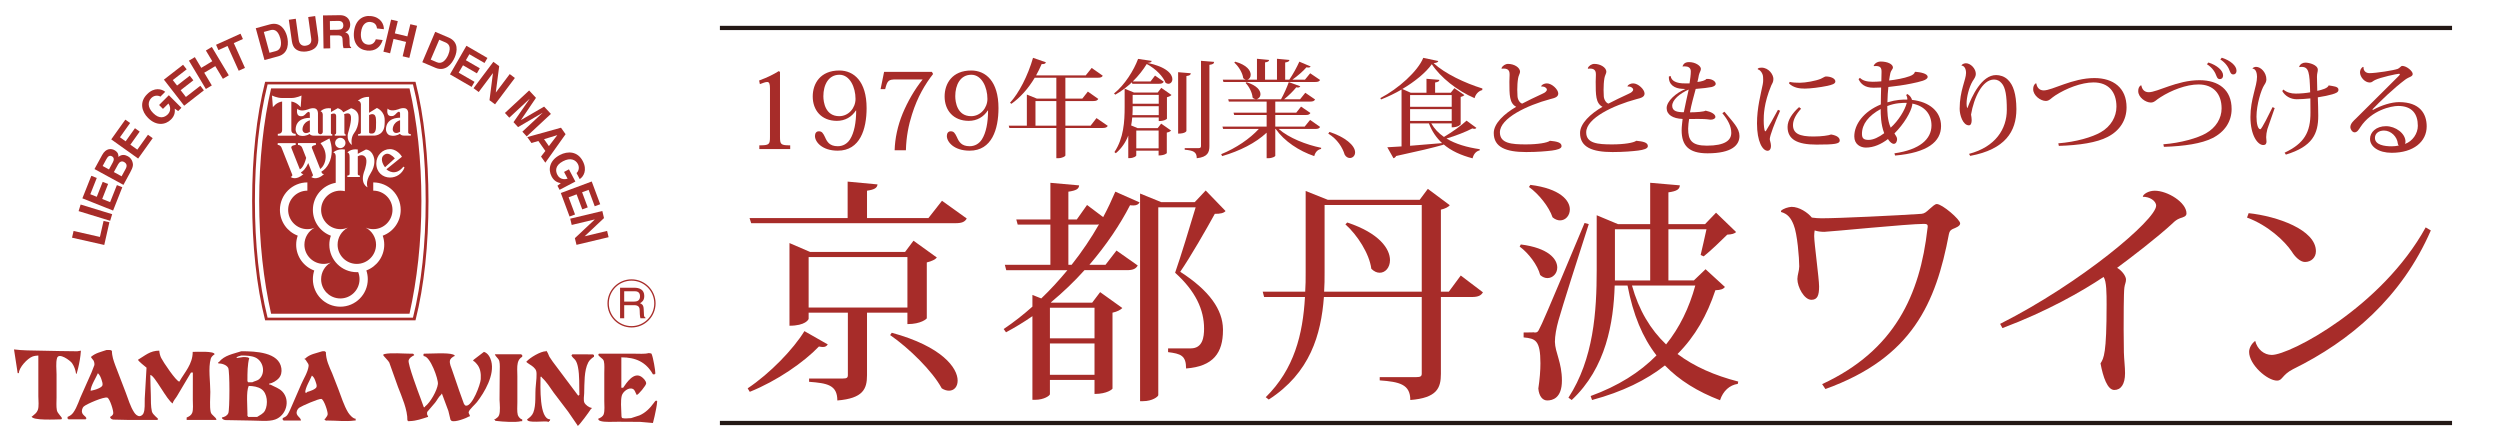 <?xml version="1.0" encoding="utf-8"?>
<!-- Generator: Adobe Illustrator 15.0.0, SVG Export Plug-In . SVG Version: 6.00 Build 0)  -->
<!DOCTYPE svg PUBLIC "-//W3C//DTD SVG 1.1//EN" "http://www.w3.org/Graphics/SVG/1.1/DTD/svg11.dtd">
<svg version="1.1" id="レイヤー_1" xmlns="http://www.w3.org/2000/svg" xmlns:xlink="http://www.w3.org/1999/xlink" x="0px"
	 y="0px" width="323.5px" height="57.297px" viewBox="0 0 323.5 57.297" enable-background="new 0 0 323.5 57.297"
	 xml:space="preserve">
<g>
	<g>
		<g>
			<g>
				<path fill="#A72C29" d="M12.93,30.66l0.471-2.074l0.756,0.172l-0.666,2.939L9.32,30.756l0.201-0.87L12.93,30.66z"/>
				<path fill="#A72C29" d="M14.516,27.717l-0.262,0.854l-4.084-1.253l0.264-0.852L14.516,27.717z"/>
				<path fill="#A72C29" d="M12.522,23.028l-0.836,2.106l0.836,0.333l0.768-1.937l0.698,0.276l-0.762,1.939l1.025,0.41l0.876-2.205
					l0.7,0.278l-1.193,3.018l-3.974-1.582l1.158-2.916L12.522,23.028z"/>
				<path fill="#A72C29" d="M12.225,21.876l0.994-1.818c0.5-0.921,1.2-0.843,1.587-0.633c0.54,0.296,0.525,0.682,0.517,0.879
					c0.425-0.364,0.857-0.284,1.226-0.083c0.297,0.159,0.511,0.439,0.597,0.742c0.095,0.33,0.115,0.601-0.311,1.372l-0.863,1.586
					L12.225,21.876z M15.736,22.814l0.522-0.957c0.21-0.382,0.165-0.693-0.218-0.901c-0.332-0.182-0.606,0.036-0.759,0.314
					l-0.546,0.996L15.736,22.814z M14.102,21.926l0.498-0.919c0.17-0.305,0.185-0.617-0.113-0.78c-0.309-0.166-0.525,0-0.717,0.358
					l-0.487,0.894L14.102,21.926z"/>
				<path fill="#A72C29" d="M16.837,15.916l-1.313,1.847l0.734,0.523l1.206-1.697l0.612,0.441l-1.206,1.694l0.899,0.64l1.377-1.926
					l0.614,0.44l-1.885,2.639l-3.48-2.48l1.823-2.556L16.837,15.916z"/>
				<path fill="#A72C29" d="M20.587,13.587l1.261-1.265l1.627,1.627l-0.419,0.423l-0.444-0.315c0.026,0.343,0.064,0.852-0.482,1.401
					c-0.728,0.729-1.911,0.865-2.972-0.197c-0.828-0.826-1.147-2.063-0.119-3.074c0.917-0.928,1.892-0.688,2.338-0.307L20.75,12.51
					c-0.118-0.116-0.713-0.282-1.159,0.163c-0.445,0.45-0.552,1.178,0.22,1.952c0.819,0.827,1.485,0.591,1.914,0.161
					c0.138-0.143,0.546-0.66,0.072-1.396l-0.71,0.7L20.587,13.587z"/>
				<path fill="#A72C29" d="M24.156,8.971l-1.798,1.391l0.555,0.707l1.641-1.272l0.465,0.595l-1.644,1.279l0.679,0.876l1.869-1.449
					l0.459,0.592L23.83,13.68l-2.62-3.375l2.478-1.924L24.156,8.971z"/>
				<path fill="#A72C29" d="M26.428,9.41l0.981,1.646l-0.77,0.459l-2.194-3.667l0.768-0.455l0.831,1.388l1.426-0.859L26.64,6.536
					l0.77-0.46l2.195,3.668l-0.764,0.455l-0.982-1.642L26.428,9.41z"/>
				<path fill="#A72C29" d="M31.698,8.786l-0.81,0.369l-1.447-3.208l-1.177,0.535l-0.308-0.688l3.167-1.432l0.311,0.687l-1.18,0.528
					L31.698,8.786z"/>
				<path fill="#A72C29" d="M33.097,3.652l1.822-0.497c1.384-0.375,1.995,0.725,2.213,1.508c0.242,0.883,0.233,2.253-1.127,2.623
					l-1.782,0.483L33.097,3.652z M34.873,6.83l0.839-0.223c0.699-0.19,0.74-0.963,0.562-1.642c-0.336-1.213-0.945-1.157-1.31-1.055
					l-0.825,0.224L34.873,6.83z"/>
				<path fill="#A72C29" d="M41.173,4.824c0.157,1.111-0.447,1.684-1.515,1.835c-0.385,0.052-0.978,0.042-1.413-0.322
					c-0.273-0.225-0.401-0.554-0.474-0.978l-0.399-2.801l0.901-0.131l0.383,2.746c0.083,0.587,0.465,0.8,0.874,0.744
					c0.607-0.083,0.812-0.414,0.739-0.927l-0.387-2.785l0.903-0.128L41.173,4.824z"/>
				<path fill="#A72C29" d="M41.795,1.997l2.158-0.032c1.142-0.015,1.36,0.818,1.364,1.189c0.007,0.466-0.222,0.876-0.645,1.025
					c0.355,0.148,0.55,0.276,0.56,1.073c0.009,0.625,0.009,0.778,0.201,0.85v0.115l-0.986,0.014c-0.064-0.201-0.1-0.425-0.107-0.861
					c-0.007-0.581-0.051-0.808-0.704-0.794l-0.925,0.009l0.023,1.669l-0.869,0.017L41.795,1.997z M43.745,3.85
					c0.467-0.012,0.69-0.171,0.683-0.592c-0.004-0.227-0.106-0.56-0.634-0.552l-1.107,0.02L42.7,3.866L43.745,3.85z"/>
				<path fill="#A72C29" d="M48.786,3.679C48.74,3.417,48.66,2.92,47.924,2.841c-0.425-0.046-1.081,0.17-1.213,1.373
					c-0.08,0.764,0.142,1.483,0.895,1.563c0.489,0.051,0.863-0.186,1.024-0.696l0.89,0.099c-0.279,0.901-0.946,1.478-2.018,1.363
					c-1.129-0.121-1.854-0.971-1.696-2.437c0.165-1.485,1.099-2.146,2.192-2.027c1.274,0.137,1.695,1.071,1.673,1.699L48.786,3.679z
					"/>
				<path fill="#A72C29" d="M50.924,5.037l-0.446,1.858L49.614,6.69l0.992-4.152l0.869,0.202l-0.383,1.579l1.624,0.388l0.382-1.575
					l0.871,0.205l-1,4.153l-0.865-0.205l0.44-1.863L50.924,5.037z"/>
				<path fill="#A72C29" d="M56.317,4.119l1.733,0.737c1.327,0.563,1.119,1.808,0.797,2.555c-0.354,0.846-1.206,1.915-2.503,1.361
					l-1.7-0.724L56.317,4.119z M55.735,7.714l0.8,0.343c0.667,0.283,1.178-0.296,1.458-0.941c0.491-1.158-0.022-1.486-0.376-1.639
					l-0.781-0.334L55.735,7.714z"/>
				<path fill="#A72C29" d="M62.696,8.15l-1.96-1.132l-0.452,0.776l1.802,1.042L61.71,9.489l-1.798-1.042l-0.557,0.956l2.048,1.187
					l-0.375,0.654L58.225,9.62l2.131-3.695l2.72,1.575L62.696,8.15z"/>
				<path fill="#A72C29" d="M65.96,9.586l0.666,0.502L64.058,13.5l-0.719-0.533l0.446-3.485l-0.016-0.004l-1.827,2.432l-0.664-0.499
					l2.563-3.415l0.754,0.564l-0.438,3.397l0.01,0.007L65.96,9.586z"/>
				<path fill="#A72C29" d="M68.157,17.651l-0.564-0.612l2.612-2.432l-0.007-0.009l-3.159,1.851l-0.591-0.641l2.08-3.003
					l-0.007-0.008l-2.619,2.432l-0.565-0.611l3.133-2.911l0.885,0.954l-1.936,2.861l0.008,0.007l2.983-1.734l0.878,0.944
					L68.157,17.651z"/>
				<path fill="#A72C29" d="M68.772,18.508l-0.542-0.77l4.363-1.213l0.593,0.841l-2.621,3.685l-0.558-0.792l0.562-0.727l-0.908-1.29
					L68.772,18.508z M70.399,18.011l0.627,0.893l1.077-1.405l-0.007-0.011L70.399,18.011z"/>
				<path fill="#A72C29" d="M73.623,21.913l0.829,1.58l-2.041,1.069l-0.279-0.528l0.436-0.33c-0.337-0.076-0.83-0.188-1.194-0.875
					c-0.478-0.911-0.26-2.08,1.069-2.773c1.034-0.547,2.309-0.482,2.969,0.793c0.608,1.161,0.099,2.012-0.399,2.325l-0.416-0.79
					c0.148-0.071,0.478-0.595,0.186-1.151c-0.295-0.56-0.959-0.876-1.93-0.369c-1.031,0.543-1.003,1.245-0.717,1.781
					c0.091,0.176,0.463,0.718,1.31,0.48l-0.46-0.878L73.623,21.913z"/>
				<path fill="#A72C29" d="M76.958,26.692l-0.791-2.125l-0.842,0.312l0.728,1.955l-0.709,0.263l-0.731-1.95l-1.032,0.382
					l0.831,2.226l-0.709,0.262l-1.132-3.041l4-1.492l1.098,2.944L76.958,26.692z"/>
				<path fill="#A72C29" d="M78.56,29.881l0.193,0.812l-4.155,0.99l-0.21-0.864l2.558-2.402v-0.02l-2.968,0.712l-0.191-0.812
					l4.154-0.994l0.216,0.916l-2.494,2.345v0.008L78.56,29.881z"/>
				<path fill="#A72C29" d="M80.771,41.185h-0.535v-3.955h1.832c0.648,0,1.301,0.227,1.301,1.065c0,0.584-0.296,0.796-0.55,0.943
					c0.224,0.094,0.45,0.194,0.474,0.747l0.036,0.718c0.003,0.216,0.033,0.3,0.191,0.395v0.087h-0.648
					c-0.083-0.24-0.095-0.842-0.095-0.99c0-0.326-0.064-0.706-0.708-0.706h-1.297V41.185z M80.771,39.029h1.24
					c0.392,0,0.808-0.099,0.808-0.683c0-0.61-0.447-0.66-0.715-0.66h-1.333V39.029L80.771,39.029z"/>
				<path fill="#A72C29" d="M81.72,42.375c-1.716,0-3.114-1.399-3.114-3.117c0-1.715,1.397-3.114,3.114-3.114
					c1.718,0,3.114,1.396,3.114,3.114C84.833,40.98,83.438,42.375,81.72,42.375z M81.72,36.318c-1.62,0-2.939,1.316-2.939,2.939
					c0,1.62,1.319,2.942,2.939,2.942s2.939-1.322,2.939-2.942C84.659,37.635,83.339,36.318,81.72,36.318z"/>
				<path fill="#A72C29" d="M53.765,10.583l-9.725-0.002l-9.732,0.002c-1.132,4.449-1.68,9.749-1.68,15.432
					c0,5.676,0.552,10.968,1.68,15.435h9.732h9.725c1.126-4.467,1.68-9.759,1.68-15.435C55.445,20.332,54.891,15.032,53.765,10.583z
					 M53.438,41.102h-9.402h-9.411c-1.106-4.434-1.641-9.577-1.641-15.088c0-5.516,0.535-10.655,1.641-15.089h9.411h9.402
					c1.115,4.434,1.645,9.577,1.645,15.089C55.083,31.524,54.55,36.668,53.438,41.102z"/>
				<g>
					<path fill="#A72C29" d="M48.019,17.282h0.116c0.138,0,0.468-0.056,0.514-0.707c0.03-0.541,0.007-1.047,0.007-1.047
						c0-1.018-0.675-0.756-0.895-0.646v2.268C47.792,17.212,47.859,17.282,48.019,17.282z"/>
					<path fill="#A72C29" d="M50.829,20.232c-0.444-0.359-0.785-0.473-1.179-0.147c-0.417,0.35-0.222,1.06,0.174,1.558l1.271-1.148
						L50.829,20.232z"/>
					<path fill="#A72C29" d="M39.143,16.818c0,0,0.112,0.721,0.954,0.247v-1.5C39.046,15.904,39.143,16.818,39.143,16.818z"/>
					<path fill="#A72C29" d="M52.991,11.438h-8.951h-8.961c-0.979,4.251-1.54,9.237-1.54,14.576c0,5.348,0.569,10.235,1.54,14.581
						h8.961h8.951c0.969-4.342,1.538-9.233,1.538-14.581C54.527,20.678,53.968,15.692,52.991,11.438z M47.757,12.535v2.063
						l1.013-0.627c0,0,1.007,0.394,1.007,1.551c0,0,0.021,0.419-0.04,0.873c-0.229,1.246-1.426,1.155-1.426,1.155h-1.983v-0.176
						c0,0,0.318,0,0.372-0.184v-3.7c-0.049-0.474-0.395-0.442-0.395-0.442S46.821,12.508,47.757,12.535z M47.566,24.245
						c0,0-1.087-0.446-0.37-2.249c0,0,0.424-1.222,0.094-1.632c0,0-0.284-0.525-0.993-0.14v2.316c0.038,0.191,0.27,0.172,0.27,0.172
						V22.9h-1.624v-0.186c0,0,0.281,0.013,0.297-0.201v-2.167h-0.003c0.021-0.639-0.294-0.599-0.294-0.599s0.414-0.538,1.354-0.402
						v0.558l1.05-0.558c0,0,0.823,0,1.069,1.165c0,0,0.214,0.884-0.459,1.919C47.223,23.557,47.566,24.245,47.566,24.245z
						 M39.861,14.15c0,0,1.21-0.55,1.278,0.44h0.007v2.524h0.004c-0.012,0.098,0.128,0.258,0.278,0.258c0,0,0.258,0.036,0.332-0.25
						h0.007v-2.285c-0.042-0.442-0.295-0.41-0.295-0.41s0.41-0.537,1.354-0.405v0.478l0.875-0.497c0,0,0.483,0.103,0.722,0.527
						l1.005-0.523c0,0,0.895,0.201,0.959,1.005c0,0,0.17,1.23-0.539,2.169c-0.552,0.729-0.305,1.576-0.305,1.576
						s-0.804-0.491-0.483-1.615c0,0,0.545-1.694,0.302-2.231c0,0-0.106-0.437-0.831-0.135c0.012,0.066,0.019,0.135,0.03,0.203h0.003
						v2.203c0.018,0.258,0.165,0.194,0.165,0.194v0.179h-1.409v-0.179c0,0,0.16,0.062,0.179-0.175v-2.215
						c-0.011-0.167-0.12-0.447-0.679-0.199v0.003v2.427c0.007,0.07,0.047,0.158,0.182,0.158v0.179h-2.447
						c-0.26-0.002-0.417-0.127-0.5-0.218c-0.4,0.262-0.873,0.286-1.084,0.239c-0.66-0.023-0.715-0.774-0.715-0.774
						c0-1.527,1.542-1.559,1.837-1.543v-0.562c-0.043-0.451-0.417-0.07-0.417-0.07c-0.327,0.365-0.502,0.394-0.502,0.394
						c-1.014,0.188-0.696-0.961-0.696-0.961S38.776,14.531,39.861,14.15z M44.704,18.5c0,0.364-0.299,0.668-0.667,0.668
						c-0.371,0-0.673-0.304-0.673-0.668c0-0.372,0.302-0.671,0.673-0.671C44.405,17.829,44.704,18.128,44.704,18.5z M35.31,13.875
						l-0.114-1.517c0,0,0.647,0.328,1.311,0.324H37.7c0.671,0.002,1.315-0.324,1.315-0.324l-0.108,1.517
						c0,0-0.463-0.641-1.208-0.738v3.702c0,0.536,0.563,0.476,0.563,0.476v0.243H37.7h-1.193h-0.559v-0.243
						c0,0,0.559,0.061,0.559-0.476v-3.702C35.756,13.234,35.31,13.875,35.31,13.875z M35.936,18.764v-0.246h2.323v0.246h-0.07
						c0,0-0.586,0.061-0.489,0.379l1.1,2.771c0.189-0.09,0.539-0.404,0.819-1.48l-0.525-1.335l-0.007-0.003
						c-0.135-0.314-0.441-0.334-0.441-0.334H38.56v-0.246h2.315v0.246h-0.022c0,0-0.59,0.061-0.496,0.379l1.083,2.724
						c0.446-0.338,0.73-0.981,0.702-1.719c-0.029-0.629-0.29-1.18-0.669-1.617l1.156-0.617c0.19,0.546,0.3,1.05,0.3,1.593
						c0,1.223-0.561,2.272-1.349,2.71l0.071,0.168c0.053,0.133,0.276,0.147,0.276,0.147c-0.997,0.921-1.653,0.373-1.653,0.373
						s0.239-0.071,0.219-0.269l-0.607-1.536c-0.349,0.792-0.71,1.084-0.937,1.195l0.038,0.087c0.05,0.136,0.277,0.144,0.277,0.144
						c-1,0.925-1.654,0.375-1.654,0.375s0.237-0.075,0.217-0.27l-1.405-3.542c-0.127-0.307-0.435-0.333-0.435-0.333L35.936,18.764
						L35.936,18.764z M49.525,30.498c0.128,0.366,0.197,0.758,0.197,1.166c0,1.521-0.968,2.825-2.316,3.331
						c0.12,0.356,0.186,0.743,0.186,1.138c0,1.961-1.595,3.553-3.552,3.553c-1.969,0-3.554-1.592-3.554-3.553
						c0-0.395,0.059-0.774,0.179-1.127c-1.362-0.498-2.34-1.805-2.34-3.342c0-0.41,0.072-0.806,0.201-1.172
						c-1.346-0.504-2.305-1.808-2.305-3.334c0-1.964,1.592-3.554,3.553-3.554v1.068c-1.373,0-2.488,1.111-2.488,2.486
						c0,1.376,1.115,2.496,2.488,2.496c0.322,0,0.626-0.063,0.91-0.176h0.006c-0.772,0.426-1.299,1.245-1.299,2.186
						c0,1.369,1.114,2.485,2.488,2.485c0.318,0,0.622-0.062,0.895-0.172v0.013c-0.732,0.425-1.221,1.229-1.221,2.143
						c0,1.377,1.111,2.487,2.488,2.487c1.367,0,2.484-1.11,2.484-2.487c0-0.327-0.061-0.634-0.174-0.918
						c-0.061,0.004-0.122,0.004-0.186,0.004c-1.96,0-3.55-1.59-3.55-3.555c0-0.408,0.072-0.799,0.199-1.163
						c-1.356-0.496-2.327-1.805-2.327-3.342c0-1.76,1.282-3.219,2.955-3.504v-3.426c-0.019-0.517-0.328-0.481-0.328-0.481
						s0.461-0.538,1.511-0.402v5.39c-0.191-0.042-0.383-0.063-0.584-0.063c-1.376,0-2.488,1.111-2.488,2.486
						c0,1.376,1.115,2.494,2.488,2.494c0.33,0,0.645-0.064,0.931-0.185l-0.003,0.019c-0.769,0.425-1.284,1.239-1.284,2.174
						c0,1.373,1.107,2.489,2.48,2.489c1.376,0,2.496-1.116,2.496-2.489c0-0.944-0.537-1.774-1.32-2.192l0.003-0.004
						c0.292,0.117,0.614,0.188,0.954,0.188c1.378,0,2.49-1.118,2.49-2.496c0-1.374-1.113-2.487-2.49-2.487v-1.065
						c1.966,0,3.553,1.586,3.553,3.553C51.851,28.695,50.882,30.004,49.525,30.498z M50.467,22.974
						c-0.912,0-1.774-0.653-1.774-1.829c0-1.013,0.787-1.853,1.774-1.853c0.609,0,1.219,0.438,1.546,0.991l-2.011,1.62
						c0.19,0.183,1.184,0.936,2.202-0.344l0.142,0.116C52.02,22.513,51.262,22.974,50.467,22.974z M52.232,17.542
						c-0.277,0-0.414-0.131-0.481-0.233c-0.406,0.27-0.888,0.297-1.098,0.244c-0.656-0.021-0.711-0.771-0.711-0.771
						c0-1.515,1.521-1.555,1.828-1.543v-0.585c-0.057-0.409-0.417-0.044-0.417-0.044c-0.323,0.367-0.497,0.393-0.497,0.393
						c-1.015,0.194-0.696-0.96-0.696-0.96s0.302,0.472,1.382,0.098c0,0,1.204-0.552,1.28,0.438v2.575
						c0.013,0.144,0.174,0.205,0.339,0.205v0.184H52.232z"/>
					<path fill="#A72C29" d="M50.822,16.807c0,0,0.11,0.714,0.948,0.247v-1.5C50.727,15.891,50.822,16.807,50.822,16.807z"/>
				</g>
			</g>
		</g>
	</g>
	<g>
		<path fill="#A72C29" d="M1.813,45.215c1.073,0.141,2.298,0.141,3.461,0.16c1.522,0.021,3.128,0.08,4.721,0.08
			c0.16-0.031,0.315-0.054,0.474-0.08c-0.051,0.796-0.188,1.536-0.36,2.269c-0.065,0.238-0.129,0.48-0.193,0.721
			c-0.027,0-0.049,0-0.076,0c-0.064-0.505-0.254-0.994-0.523-1.381c-0.224-0.323-1.705-1.419-1.936-0.649
			c-0.179,0.592-0.063,1.441-0.063,2.109c0,0.994,0,1.99,0,2.988c0,0.546-0.053,1.145,0.038,1.642
			c0.081,0.455,0.673,0.862,0.673,1.111c-0.027,0-0.051,0-0.08,0c0,0.026,0,0.054,0,0.077c-0.604,0-3.854,0.2-3.854-0.391
			c0.027,0,0.055,0,0.078,0c0.294-0.255,0.558-0.417,0.709-0.789c0.186-0.464,0.079-1.252,0.079-1.81c0-1.756,0-3.512,0-5.269
			c-0.26,0.016-0.539,0.05-0.762,0.137c-0.643,0.239-1.756,1.422-1.756,2.144c-0.051,0-0.102,0-0.157,0
			C2.127,47.263,1.971,46.24,1.813,45.215z"/>
		<path fill="#A72C29" d="M24.152,54.025c0,0.106,0,0.209,0,0.315c1.286,0,2.567,0,3.854,0c0-0.365-0.657-0.591-0.744-1.032
			c-0.153-0.747-0.046-1.771-0.046-2.587c0-1.288-0.288-3.124,0.058-4.312c0.066-0.235,0.299-0.437,0.495-0.564
			c0-0.449-2.342-0.311-2.832-0.311c0,1.584-1.036,2.624-1.729,3.848c-0.395,0-2.14-2.616-2.355-3.071
			c-0.129-0.266-0.219-0.596-0.241-0.937c-1.205,0-1.849,0.648-2.755,1.179c0,0.148,0.937,0.892,1.104,1.025
			c-0.076,1.335-0.155,2.673-0.231,4.008c-0.028,0.606,0.064,1.411-0.175,1.919c-0.076,0.16-0.274,0.325-0.467,0.346
			c-0.307,0.022-0.576-0.25-0.727-0.485c-0.498-0.759-0.761-1.703-1.089-2.561c-0.451-1.176-0.904-2.355-1.357-3.532
			c-0.212-0.591-0.434-1.171-0.434-1.898c-0.024,0-0.051,0-0.08,0c0-0.122-0.487-0.08-0.627-0.08
			c-0.683,0.236-1.409,0.38-1.966,0.864c-0.154,0,0.243,0.402,0.29,0.486c0.087,0.159,0.144,0.405,0.114,0.599
			c-0.125,0.327-0.25,0.648-0.377,0.971c-0.381,0.861-0.764,1.718-1.145,2.576c-0.423,0.846-0.669,1.869-1.231,2.631
			c-0.189,0.259-0.436,0.406-0.719,0.528c0,0.075,0,0.154,0,0.234c0.029,0,0.051,0,0.08,0c0,0.118,0.066,0.077,0.16,0.077
			c0.707,0,1.417,0,2.124,0c0-0.023,0-0.051,0-0.077c0.024,0,0.051,0,0.078,0c0-0.375-0.726-0.447-0.567-1.168
			c0.029-0.14,0.123-0.329,0.232-0.422c0.347-0.307,2.623-1.3,3.047-1.136c0.308,0.117,0.834,1.744,0.754,2.073
			c-0.049,0.205-0.23,0.321-0.396,0.414c0,0.224,0.216,0.322,0.398,0.353c0.63,0.015,1.257,0.029,1.883,0.042
			c1.286,0,2.57,0,3.856,0c0-0.027,0-0.054,0-0.079c0.028,0,0.051,0,0.08,0c0-0.161-0.711-0.559-0.819-1.032
			c-0.144-0.63-0.124-1.431-0.133-2.113c-0.015-0.826-0.07-1.706-0.07-2.593c0.546,0,2.16,3.303,2.909,3.693
			c0-0.288,0.406-0.702,0.54-0.948c0.608-1.021,1.212-2.044,1.818-3.062c0.08,0,0.16,0,0.239,0c0,1.176-0.004,2.36-0.004,3.54
			c0,0.519,0.083,1.259-0.084,1.693C24.732,53.75,24.452,53.908,24.152,54.025z M13.252,49.88c-0.142,0.354-1.152,0.627-1.526,0.688
			c0-0.635,0.708-1.707,0.943-2.28c0.25,0.251,0.371,0.532,0.477,0.861C13.204,49.331,13.329,49.679,13.252,49.88z"/>
		<path fill="#A72C29" d="M70.644,45.371c0.252,0.179,0.318,0.554,0.453,0.796c0.137,0.205,0.277,0.413,0.416,0.618
			c1.102,1.469,2.203,2.94,3.301,4.407c0.026,0,0.057,0,0.08,0c0-0.105-0.027-0.076,0.08-0.076c-0.042-1.19,0.04-2.504-0.186-3.614
			c-0.064-0.321-0.159-0.648-0.343-0.913c-0.126-0.182-0.495-0.407-0.495-0.664c0.03,0,0.053,0,0.08,0c0-0.031,0-0.054,0-0.079
			c0.891,0.004,1.782,0.007,2.673,0.011c0.08-0.015,0.08-0.022,0.08,0.068c0.026,0,0.052,0,0.079,0c0,0.079,0,0.155,0,0.234
			c-0.273,0.171-0.588,0.44-0.738,0.733c-0.552,1.041-0.491,2.704-0.529,3.985c-0.013,0.345-0.113,0.91,0.019,1.213
			c0.124,0.28,0.63,0.675,0.933,0.675c0,0.099,0.039,0.157-0.079,0.157c-0.17,0.284-1.555,2.203-1.729,2.203c0-0.027,0-0.05,0-0.077
			c-0.406-0.595-0.811-1.186-1.221-1.781c-0.629-0.831-1.259-1.662-1.892-2.491c-0.438-0.627-0.895-1.366-1.485-1.905
			c-0.037-0.033-0.044-0.052-0.044-0.112c-0.049,0-0.102,0-0.155,0c0,1.21-0.191,5.506,1.257,5.506
			c-0.036,0.109-0.021,0.234-0.158,0.234c0,0.103,0.027,0.08-0.078,0.08c-0.438-0.167-2.753,0.242-2.753-0.314
			c0.343-0.25,0.645-0.481,0.804-0.891c0.393-1.018,0.191-2.356,0.323-3.509c0.04-0.38,0.163-1.494,0.047-1.866
			c-0.114-0.364-0.525-0.656-0.842-0.846c-0.064-0.042-0.583-0.368-0.41-0.368c0.444-0.508,1.825-1.334,2.517-1.334
			C70.644,45.428,70.644,45.401,70.644,45.371z"/>
		<path fill="#A72C29" d="M36.542,50.674c-0.413-0.44-1.013-0.616-1.532-0.896c-0.053,0-0.105,0-0.157,0c0-0.049,0-0.106,0-0.158
			c0.381,0,0.973-0.395,1.216-0.668c0.314-0.357,0.411-0.796,0.341-1.297c-0.3-2.082-3.333-2.203-5.179-2.203
			c-1.038,0.344-2.192,0.504-2.913,1.413c-0.024,0-0.051,0-0.079,0c0,0.055,0,0.111,0,0.157c0.474,0,1.067,0.182,1.289,0.583
			c0.218,0.395,0.199,5.446,0.017,5.857c-0.163,0.351-0.462,0.476-0.832,0.563c0,0.224,0.251,0.288,0.417,0.334
			c1.121,0.022,2.239,0.038,3.358,0.061c0.967,0,2.287,0.167,3.121-0.136C37.036,53.769,37.614,51.818,36.542,50.674z M31.233,46.24
			c-0.182,0.025-0.368,0.052-0.552,0.079c-0.023,0-0.051,0-0.077,0c0-0.204,0.483-0.259,0.629-0.315
			c0.637,0,1.299,0.031,1.801,0.251c1.029,0.455,1.376,1.98,0.525,2.784c-0.264,0.245-0.609,0.261-0.913,0.428
			c-0.182,0-0.364,0-0.55,0c0-0.026,0-0.053,0-0.08c-0.11,0-0.08-0.056-0.08-0.154c0-1.018,0.006-2.048,0.236-2.913
			c-0.023,0-0.051,0-0.077,0C32.177,46.189,31.362,46.179,31.233,46.24z M34.296,53.115c-0.232,0.444-0.647,0.576-1.019,0.835
			c-0.394,0-0.781,0.011-1.176,0c0-0.027,0-0.054,0-0.079c-0.123,0-0.079-0.202-0.079-0.315c0-0.952-0.19-2.863,0.159-3.619
			c0.626,0.019,1.179,0.103,1.639,0.409C34.612,50.878,34.712,52.297,34.296,53.115z"/>
		<path fill="#A72C29" d="M45.042,53.366c-0.544-0.903-0.882-2.03-1.265-3.023c-0.266-0.679-0.529-1.358-0.795-2.037
			c-0.367-0.842-0.815-1.736-0.815-2.774c-0.022,0-0.049,0-0.077,0c0-0.13-0.277-0.076-0.393-0.076
			c-0.751,0.253-1.627,0.359-2.204,0.944c-0.106,0-0.08-0.031-0.08,0.075c0.114,0,0.228,0.246,0.296,0.338
			c0.102,0.129,0.251,0.349,0.23,0.53c-0.098,0.823-0.652,1.662-0.962,2.379c-0.367,0.842-0.729,1.679-1.095,2.525
			c-0.229,0.478-0.396,1.008-0.699,1.448c-0.143,0.198-0.383,0.319-0.602,0.409c0,0.08,0,0.16,0,0.236c0.028,0,0.051,0,0.078,0
			c0,0.121,0.068,0.079,0.157,0.079c0.707,0,1.417,0,2.126,0c0-0.444-0.755-0.604-0.52-1.249c0.053-0.154,0.184-0.336,0.323-0.428
			c0.296-0.208,2.542-1.194,2.841-1.121c0.331,0.07,0.86,1.675,0.814,1.998c-0.041,0.254-0.212,0.359-0.314,0.564
			c-0.1,0-0.08,0.069-0.08,0.156c0.026,0,0.054,0,0.08,0c0,0.129,0.218,0.079,0.314,0.079c1.14,0,2.382,0.152,3.463,0
			c0.053,0,0.104,0,0.157,0c0-0.079,0-0.155,0-0.235C45.671,54.185,45.208,53.639,45.042,53.366z M40.965,50.062
			c-0.083,0.306-0.925,0.59-1.234,0.66c0,0.031,0,0.055,0,0.08c-0.08,0-0.159,0-0.237,0c0-0.648,0.628-1.619,0.865-2.204
			c0.273,0.201,0.375,0.479,0.478,0.781C40.9,49.565,41.018,49.857,40.965,50.062z"/>
		<path fill="#A72C29" d="M62.623,45.531c0.517,0.158,0.804,0.697,0.938,1.179c0.493,1.794-0.887,4.085-1.841,5.317
			c-0.256,0.325-0.935,0.902-1.058,1.244c-0.086,0.234,0.153,0.378,0.153,0.6c-0.026,0-0.053,0-0.079,0
			c-0.323,0.208-1.907,0.842-2.331,0.572c-0.036-0.042-0.076-0.088-0.113-0.134c-0.094-0.374-0.184-0.754-0.273-1.135
			c-0.276-0.738-0.55-1.479-0.825-2.217c-0.108,0-0.079-0.027-0.079,0.079c-0.355,0.293-0.543,0.735-0.817,1.074
			c-0.334,0.385-0.667,0.78-1.001,1.171c-0.046,0.088-0.049,0.265-0.023,0.361c0.023,0.086,0.016,0.146,0.114,0.146
			c0,0.054,0,0.106,0,0.16c-0.026,0.007-0.047,0.015-0.072,0.019c-0.735,0.228-1.42,0.497-2.291,0.522
			c-0.087,0.004-0.235,0.063-0.235-0.066c-0.026,0-0.049,0-0.075,0c0.04-1.394-0.744-3.118-1.214-4.347
			c-0.377-1.059-0.753-2.116-1.134-3.175c-0.083-0.193-0.792-0.884-0.787-0.955c0.004-0.077,0.103-0.119,0.175-0.134
			c0.807-0.196,2.5-0.046,3.43-0.046c0.116,0,0.315-0.042,0.315,0.081c0.027,0,0.055,0,0.078,0c0,0.048,0,0.105,0,0.159
			c-0.025,0-0.051,0-0.078,0c-0.264,0.173-0.521,0.292-0.622,0.625c-0.137,0.439,1.293,4.259,1.524,4.862
			c0.146,0.395,0.291,0.796,0.435,1.195c0.098,0,0.157,0.041,0.157-0.08c0.687-0.516,1.563-2.063,1.669-2.916
			c0.072-0.623-0.994-3.611-1.826-3.611c-0.025-0.069-0.135-0.234,0-0.234c0-0.03,0-0.055,0-0.081c0.929,0,3.051-0.155,3.767,0.096
			c0.111,0.033,0.244,0.084,0.244,0.22c-0.029,0-0.054,0-0.08,0c-0.247,0.159-0.516,0.3-0.558,0.633
			c-0.042,0.351,0.167,0.823,0.272,1.112c0.336,0.906,0.615,1.85,0.945,2.753c0.196,0.547,0.398,1.096,0.591,1.642
			c0.057,0.106,0.132,0.246,0.26,0.269c0.021,0,0.04,0.004,0.059,0.004c0.801,0,1.828-2.733,1.872-3.428
			c0.047-0.746-0.055-1.456-0.522-1.976c-0.103-0.113-0.307-0.383-0.481-0.383c0-0.027,0-0.05,0-0.076c0.025,0,0.056,0,0.08,0
			c0-0.03,0-0.05,0-0.08C61.731,46.214,62.176,45.871,62.623,45.531z"/>
		<path fill="#A72C29" d="M83.942,45.689c0.135,0.017,0.391,0.012,0.391,0.156c0.178,0.397,0.473,2.069,0.473,2.519
			c-0.029,0-0.051,0-0.08,0c0,0.029,0,0.056,0,0.079c-0.08,0-0.157,0-0.233,0c-0.896-1.594-2.228-2.203-4.092-2.203
			c0,1.312,0,2.623,0,3.933c0.08,0,0.156,0,0.235,0c0.458-0.688,1.369-2.036,2.325-1.441c0.269,0.167,0.656,0.558,0.652,0.888
			c-0.007,0.242-1.013,1.497-1.248,1.497c0-0.026,0-0.052,0-0.079c-0.157-0.213-0.186-0.55-0.447-0.694
			c-0.543-0.304-1.335,0.346-1.464,0.865c-0.164,0.648-0.072,1.642-0.048,2.343c0.002,0.156-0.013,0.554,0.15,0.554
			c0.342,0.084,0.745,0,1.104,0c0.362-0.116,0.72-0.23,1.084-0.353c0.792-0.345,1.369-0.936,1.876-1.637
			c0.072-0.106,0.187-0.289,0.343-0.289c0,0.026,0,0.049,0,0.075c0.026,0,0.055,0,0.078,0c-0.048,0.698-0.21,1.32-0.339,1.962
			c-0.072,0.288-0.143,0.584-0.214,0.872c-0.548-0.05-1.099-0.1-1.654-0.145c-0.945-0.008-1.887-0.012-2.83-0.016
			c-0.666-0.015-1.792,0.096-2.349-0.113c-0.122-0.042-0.247-0.121-0.247-0.28c0.288-0.106,0.596-0.273,0.709-0.58
			c0.155-0.456,0.076-1.169,0.076-1.7c0-1.205,0-2.412,0-3.617c0-0.497,0.053-1.118-0.058-1.56
			c-0.098-0.382-0.728-0.572-0.728-0.879c0.025,0,0.054,0,0.08,0c0-0.031,0-0.055,0-0.08c1.521,0,3.042,0,4.561,0
			C82.691,45.758,83.381,45.838,83.942,45.689z"/>
		<path fill="#A72C29" d="M64.039,45.846c1.07,0,2.15,0,3.224,0c0.11,0,0.239-0.047,0.239,0.079c0.022,0,0.051,0,0.075,0
			c0,0.079,0,0.159,0,0.238C67.258,46.354,67.086,46.6,67,46.96c-0.121,0.489-0.053,1.177-0.053,1.722c0,1.127,0,2.258,0,3.379
			c0,0.516-0.064,1.188,0.057,1.639c0.059,0.205,0.345,0.565,0.571,0.565c0,0.08,0,0.16,0,0.234c-0.051,0-0.103,0-0.157,0
			c-0.629,0.187-2.441,0.065-3.14-0.026c-0.104-0.015-0.239-0.003-0.239-0.128c-0.028,0-0.053,0-0.08,0
			c0-0.106-0.028-0.08,0.08-0.08c0.218-0.189,0.437-0.254,0.544-0.555c0.176-0.488,0.089-1.398,0.057-1.96
			c0.007-1.179,0.017-2.358,0.025-3.543c0-0.47,0.053-1.057-0.053-1.482C64.517,46.361,64.152,46.205,64.039,45.846z"/>
	</g>
</g>
<g>
	<path fill="#A72C29" d="M96.747,50.251c2.902-1.936,5.925-5.079,7.345-7.405l3.023,1.723c-0.151,0.211-0.303,0.333-0.635,0.333
		c-0.151,0-0.302-0.03-0.514-0.063c-1.935,2.025-5.409,4.444-8.946,5.864L96.747,50.251z M121.895,25.98l3.203,2.296
		c-0.242,0.423-0.604,0.605-1.45,0.605H97.202l-0.211-0.666h12.693V23.5l3.868,0.363c-0.061,0.453-0.362,0.664-1.36,0.815v3.537
		h7.949L121.895,25.98z M117.419,40.457h-5.228v8.1c0,1.784-0.513,2.992-3.839,3.264c0-2.023-1.329-2.236-3.655-2.416v-0.425h4.352
		c0.514,0,0.665-0.089,0.665-0.452v-8.07h-5.077v0.786c0,0.091-0.393,0.905-2.479,0.905V31.452l2.66,1.146h12.301l1.088-1.45
		l3.023,2.178c-0.183,0.241-0.666,0.483-1.302,0.633v7.223c0,0.062-0.725,0.757-2.509,0.757V40.457z M104.637,39.792h12.783v-6.528
		h-12.783V39.792z M115.395,43.058c6.529,1.781,8.524,4.563,8.524,6.195c0,0.785-0.454,1.3-1.119,1.3
		c-0.302,0-0.603-0.092-0.938-0.302c-1.207-2.238-4.229-5.2-6.678-6.892L115.395,43.058z"/>
	<path fill="#A72C29" d="M140.664,26.524l2.087,1.571c0.604-1.117,1.118-2.237,1.572-3.295l3.142,1.392
		c-0.151,0.241-0.362,0.392-0.785,0.392c-0.121,0-0.273,0-0.453-0.028c-1.271,2.478-3.053,5.138-5.258,7.708h2.083l1.421-1.844
		l2.751,1.935c-0.243,0.423-0.604,0.604-1.42,0.604h-5.471c-1.3,1.451-2.78,2.87-4.353,4.171l0.062,0.031h5.288l1.028-1.36
		l2.87,2.054c-0.182,0.213-0.666,0.483-1.27,0.604v9.823c0,0.061-0.664,0.695-2.328,0.695v-1.814h-5.771v1.844
		c0,0.182-0.755,0.727-1.904,0.727h-0.361v-10.82c-1.089,0.757-2.238,1.45-3.416,2.086l-0.303-0.423
		c1.301-0.878,2.539-1.845,3.719-2.9v-1.513l1.146,0.454c1.21-1.149,2.329-2.389,3.385-3.658h-7.917l-0.182-0.694h5.894v-5.2h-4.23
		l-0.183-0.665h4.413v-4.745l3.717,0.332c-0.03,0.454-0.362,0.666-1.39,0.816v3.598h1.088L140.664,26.524z M141.631,39.823h-5.771
		v3.96h5.771V39.823z M135.859,48.496h5.771v-4.049h-5.771V48.496z M138.247,34.263h0.422c1.363-1.724,2.539-3.477,3.538-5.23
		c-0.122,0.03-0.271,0.03-0.423,0.03h-3.537V34.263z M156.018,24.649l2.569,2.66c-0.241,0.273-0.666,0.362-1.391,0.362
		c-1.058,1.934-3.144,5.563-4.474,7.497c3.809,2.449,5.502,4.929,5.531,7.437v0.12c0,2.931-1.239,4.684-4.773,4.957
		c0-1.692-0.696-1.905-2.33-2.117V45.08h2.932c1.543,0,1.725-1.45,1.725-2.566c0-2.417-1.089-4.836-3.748-7.223
		c0.726-2.057,1.904-5.957,2.659-8.466h-4.836v24.301c0,0.183-0.754,0.785-1.964,0.785h-0.393V25.042l2.749,1.118h4.322
		L156.018,24.649z"/>
	<path fill="#A72C29" d="M189.022,35.652l2.871,2.175c-0.242,0.395-0.573,0.606-1.45,0.606h-3.991v9.942
		c0,1.844-0.512,3.112-3.959,3.386c0-2.025-1.39-2.357-3.957-2.54v-0.423h4.745c0.544,0,0.693-0.121,0.693-0.453v-9.912h-12.66
		c-0.365,4.865-1.785,9.821-7.136,13.267l-0.391-0.303c3.686-3.626,4.804-8.129,5.077-12.964h-5.288l-0.182-0.696h5.5
		c0.059-0.817,0.059-1.632,0.059-2.446V24.71l2.873,1.148h11.877l1.059-1.42l2.84,2.117c-0.151,0.211-0.604,0.453-1.15,0.574v10.609
		h1.029L189.022,35.652z M171.402,35.26c0,0.815,0,1.631-0.06,2.478h12.632V26.524h-12.572V35.26z M174.335,28.791
		c4.201,1.391,5.53,3.446,5.53,4.867c0,0.967-0.604,1.634-1.329,1.634c-0.364,0-0.726-0.152-1.088-0.515
		c-0.243-1.935-1.813-4.382-3.354-5.744L174.335,28.791z"/>
	<path fill="#A72C29" d="M196.794,31.632c3.565,0.454,4.715,1.874,4.715,2.992c0,0.756-0.576,1.36-1.271,1.36
		c-0.302,0-0.635-0.119-0.938-0.394c-0.331-1.298-1.51-2.84-2.659-3.686L196.794,31.632z M198.516,43.027
		c0.362,0,0.483,0,0.756-0.635c0.242-0.454,0.573-1.119,5.773-13.542l0.542,0.151c-1.238,3.81-3.504,10.942-3.927,12.483
		c-0.273,0.968-0.455,1.995-0.455,2.75c0.029,1.389,0.907,2.661,0.907,5.018c0,2.296-1.24,2.567-1.902,2.567
		c-0.575,0-1.059-0.512-1.15-1.54c0.182-1.209,0.271-2.328,0.271-3.264c0-3.023-0.664-3.204-2.175-3.355v-0.634
		c1.028,0,1.359-0.03,1.359-0.03V43.027z M198.032,23.923c3.868,0.483,5.106,2.025,5.106,3.175c0,0.785-0.542,1.42-1.269,1.42
		c-0.302,0-0.636-0.121-0.967-0.392c-0.454-1.36-1.783-3.023-3.054-3.931L198.032,23.923z M220.699,34.837l2.507,2.297
		c-0.211,0.271-0.513,0.393-1.237,0.423c-1.059,3.202-2.599,5.953-4.897,8.252c2.176,1.632,4.806,2.778,7.857,3.565l-0.059,0.301
		c-1.058,0.153-1.903,0.907-2.299,2.116c-2.901-1.117-5.259-2.569-7.132-4.503c-2.417,1.904-5.501,3.415-9.428,4.474l-0.182-0.515
		c3.566-1.301,6.347-3.054,8.521-5.258c-1.813-2.328-3.021-5.26-3.748-9.037h-1.661c-0.151,4.744-1.087,10.638-5.562,14.81
		l-0.423-0.303c3.264-5.018,3.657-11.123,3.657-16.562v-7.044l2.751,1.149h4.169v-5.35l3.839,0.332
		c-0.03,0.515-0.392,0.755-1.48,0.907v4.111h4.743l1.421-1.48l2.601,2.51c-0.244,0.21-0.545,0.301-1.15,0.332
		c-0.784,0.784-2.175,2.113-3.05,2.81l-0.394-0.182c0.181-0.816,0.543-2.267,0.755-3.325h-4.926v6.621h3.293L220.699,34.837z
		 M208.972,29.667v6.621h4.563v-6.621H208.972z M211.18,36.952c0.876,3.174,2.387,5.683,4.412,7.616
		c1.752-2.176,2.993-4.745,3.778-7.616H211.18z"/>
	<path fill="#A72C29" d="M230.464,27.278c0.302-0.3,0.938-0.483,1.36-0.512c0.997,0,2.086,0.725,2.63,1.389
		c0.452,0.061,0.846,0.091,1.269,0.091c2.208,0,9.762-0.362,12.904-0.575c0.394-0.031,0.635-0.241,1.028-0.604
		c0.422-0.363,0.726-0.665,0.967-0.665c0.695,0,3.022,1.995,3.022,2.509c0,0.362-0.605,0.574-0.967,0.724
		c-0.271,0.152-0.393,0.244-0.484,0.638c-1.691,8.945-4.744,16.018-15.986,20.067l-0.423-0.634
		c9.398-4.354,12.663-11.576,13.63-20.131c0.03-0.12,0.03-0.242,0.03-0.303c0-0.211-0.091-0.301-0.484-0.301
		c-2.055,0-12.331,1.029-12.905,1.029c-0.453,0-0.876-0.061-1.237-0.182c-0.032,0.182-0.062,0.454-0.062,0.725
		c0,0.938,0.635,5.501,0.635,6.528c0,1.149-0.212,1.723-0.996,1.723c-0.938,0-1.814-1.661-1.814-2.689
		c0-0.515,0.241-1.088,0.241-1.632c0-1.029-0.241-4.231-0.726-5.38c-0.332-0.847-0.755-1.422-1.632-1.663V27.278z"/>
	<path fill="#A72C29" d="M258.815,41.909c10.428-5.26,20.189-13.481,20.189-15.295c0-0.634-0.877-1.179-1.723-1.148
		c0-0.303,0.694-0.787,1.54-0.787c1.662,0,4.11,1.513,4.11,2.933c0,0.394-0.394,0.483-0.846,0.634
		c-0.393,0.151-0.666,0.361-0.968,0.666c-1.964,1.814-5.318,4.383-7.162,5.745c0.636,0.361,1.15,1.088,1.15,1.511
		c0,0.393-0.152,0.574-0.213,1.059c-0.092,0.693-0.092,4.229-0.092,5.379c0,1.208,0.031,2.357,0.031,2.99
		c0.029,0.998,0.15,1.875,0.15,2.691c0,1.45-0.544,2.175-1.39,2.175c-0.878,0-1.45-1.631-1.785-3.444
		c0.426-0.664,0.788-1.24,0.788-7.587c0-1.42,0-3.054-0.393-3.595c-2.751,1.843-7.345,4.472-13.086,6.618L258.815,41.909z"/>
	<path fill="#A72C29" d="M290.975,27.583c3.688,0.392,8.704,2.145,8.704,4.925c0,0.818-0.604,1.393-1.422,1.393
		c-0.632,0-1.329-0.727-1.69-1.331c-0.907-1.36-3.083-3.417-5.803-4.415L290.975,27.583z M314.549,29.819
		c-3.779,8.674-10.396,14.294-17.832,17.952c-1.421,0.725-1.36,1.481-2.055,1.481c-1.3,0-3.628-2.086-3.628-3.717
		c0-0.514,0.335-1.089,0.788-1.423c0.271,1.088,1.146,1.815,2.145,1.815c2.327,0,14.234-6.195,19.917-16.504L314.549,29.819z"/>
</g>
<g>
	<path fill="#A72C29" d="M99.635,11.45c0-0.579-0.082-0.841-0.358-0.841c-0.248,0-0.523,0.125-0.951,0.276l-0.096-0.468
		c1.116-0.413,1.832-0.772,2.536-1.212l0.165,0.096v8.39c0,1.006,0.096,1.116,1.322,1.116v0.483h-3.995v-0.483
		c1.295,0,1.377-0.11,1.377-1.116V11.45z"/>
	<path fill="#A72C29" d="M110.746,14.303c-0.523,0.813-1.378,1.336-2.452,1.336c-2.012,0-3.127-1.378-3.127-3.155
		c0-1.668,0.978-3.362,3.444-3.362c1.873,0,3.527,1.392,3.527,4.863c0,2.714-0.841,5.512-3.734,5.512
		c-2.039,0-2.949-1.144-2.949-1.901c0-0.358,0.18-0.606,0.496-0.606c0.401,0,0.539,0.207,0.8,0.744
		c0.262,0.606,0.593,1.186,1.653,1.186c0.676,0,1.213-0.317,1.585-0.882c0.537-0.841,0.799-2.164,0.799-3.734H110.746z
		 M108.597,15.033c1.213,0,2.108-1.062,2.108-2.233c0-1.501-0.73-3.127-2.08-3.127c-1.433,0-2.081,1.323-2.081,2.77
		C106.543,13.228,106.805,15.033,108.597,15.033z"/>
	<path fill="#A72C29" d="M113.948,11.533l0.453-2.232h6.188l0.151,0.275c-0.992,1.268-2.013,2.936-2.729,5.236
		c-0.427,1.336-0.744,2.866-0.786,4.629h-1.459c0.042-1.516,0.386-3.156,1.034-4.739c0.661-1.584,1.542-3.114,2.59-4.422h-3.417
		c-0.992,0-1.144,0.11-1.432,1.253H113.948z"/>
	<path fill="#A72C29" d="M127.813,14.303c-0.523,0.813-1.379,1.336-2.452,1.336c-2.013,0-3.128-1.378-3.128-3.155
		c0-1.668,0.978-3.362,3.445-3.362c1.873,0,3.526,1.392,3.526,4.863c0,2.714-0.84,5.512-3.733,5.512
		c-2.041,0-2.949-1.144-2.949-1.901c0-0.358,0.181-0.606,0.496-0.606c0.401,0,0.538,0.207,0.8,0.744
		c0.261,0.606,0.592,1.186,1.653,1.186c0.675,0,1.214-0.317,1.585-0.882c0.537-0.841,0.799-2.164,0.799-3.734H127.813z
		 M125.665,15.033c1.212,0,2.108-1.062,2.108-2.233c0-1.501-0.731-3.127-2.082-3.127c-1.434,0-2.08,1.323-2.08,2.77
		C123.611,13.228,123.873,15.033,125.665,15.033z"/>
	<path fill="#A72C29" d="M141.886,15.28l1.46,1.005c-0.11,0.194-0.275,0.276-0.675,0.276h-4.81v3.568
		c-0.014,0.083-0.371,0.345-0.963,0.345h-0.207v-3.913h-6.077l-0.081-0.303h2.342v-4.023l1.295,0.523h2.521v-2.7h-2.796
		c-0.843,1.419-1.889,2.576-3.02,3.375l-0.178-0.137c1.146-1.241,2.302-3.472,2.977-5.814l1.667,0.579
		c-0.055,0.165-0.181,0.248-0.552,0.233c-0.221,0.511-0.455,0.992-0.718,1.461h6.422l0.771-0.964l1.432,1.006
		c-0.095,0.193-0.262,0.262-0.659,0.262h-4.177v2.7h2.193l0.716-0.909l1.351,0.951c-0.11,0.193-0.277,0.276-0.664,0.276h-3.596
		v3.183h3.266L141.886,15.28z M133.99,16.259h2.701v-3.183h-2.701V16.259z"/>
	<path fill="#A72C29" d="M144.153,12.098c1.379-1.088,2.577-3.018,3.114-4.478l1.764,0.262c-0.027,0.166-0.179,0.234-0.565,0.261
		c2.496,0.496,3.239,1.461,3.239,2.094c0,0.359-0.235,0.606-0.523,0.606c-0.11,0-0.235-0.04-0.358-0.124
		c-0.303-0.785-1.199-1.777-2.438-2.438c-0.442,0.73-1.061,1.529-1.806,2.259h2.3l0.58-0.758l1.131,0.786
		c-0.11,0.207-0.277,0.275-0.635,0.275h-3.431l-0.055-0.193c-0.647,0.606-1.38,1.171-2.148,1.599L144.153,12.098z M149.805,11.974
		l0.467-0.606l1.323,0.923c-0.097,0.109-0.319,0.221-0.592,0.289v2.784c0,0.027-0.304,0.303-1.062,0.303v-0.469h-3.431
		c-0.028,0.331-0.07,0.689-0.138,1.034l0.826,0.344h2.605l0.453-0.579l1.282,0.896c-0.083,0.096-0.29,0.22-0.553,0.261v2.659
		c0,0.027-0.303,0.303-1.062,0.303v-0.619h-2.891v0.619c0,0.097-0.347,0.344-0.87,0.344h-0.164v-2.919
		c-0.317,0.826-0.827,1.625-1.612,2.287l-0.178-0.152c1.198-1.792,1.321-3.955,1.321-5.828v-2.37l1.212,0.496H149.805z
		 M146.565,13.738c0,0.454,0,0.785-0.026,1.158h3.402v-1.158H146.565z M149.941,12.277h-3.376v1.144h3.376V12.277z M149.926,16.893
		h-2.891v2.301h2.891V16.893z M154.088,9.48c-0.013,0.207-0.139,0.303-0.565,0.358v7.109c0,0.028-0.138,0.344-1.074,0.344v-7.95
		L154.088,9.48z M155.41,7.869l1.695,0.137c-0.026,0.207-0.097,0.316-0.607,0.386v10.499c0,0.813-0.22,1.431-1.638,1.584
		c0-0.813-0.429-1.005-1.558-1.102v-0.207h1.804c0.235,0,0.304-0.083,0.304-0.29V7.869z"/>
	<path fill="#A72C29" d="M170.822,16.424c-0.11,0.193-0.261,0.263-0.649,0.263h-4.712c1.296,1.156,3.583,2.053,5.498,2.438
		l-0.014,0.151c-0.426,0.069-0.756,0.413-0.881,0.924c-1.957-0.661-3.874-1.916-4.988-3.513h-0.054v3.485
		c-0.014,0.068-0.358,0.303-0.938,0.303h-0.181v-3.307c-1.418,1.336-3.485,2.371-5.758,3.032l-0.123-0.249
		c1.928-0.785,3.705-1.998,4.863-3.264h-4.615l-0.083-0.304h5.716v-1.502h-4.201l-0.082-0.303h4.283v-1.432h-4.89l-0.083-0.304
		h3.541v-0.014c-0.125-0.014-0.261-0.069-0.387-0.207c-0.04-0.62-0.453-1.433-0.907-1.887l0.123-0.097
		c1.362,0.428,1.804,1.061,1.804,1.544c0,0.344-0.233,0.605-0.509,0.647v0.014h3.169c0.371-0.648,0.771-1.557,1.006-2.217
		l1.487,0.537c-0.056,0.095-0.151,0.165-0.317,0.165c-0.068,0-0.135-0.014-0.205-0.027c-0.386,0.481-0.979,1.074-1.571,1.543h2.066
		l0.677-0.84l1.265,0.867c-0.108,0.193-0.261,0.276-0.646,0.276h-4.504v1.432h2.714l0.619-0.785l1.214,0.827
		c-0.112,0.193-0.262,0.262-0.636,0.262h-3.911v1.502h3.802l0.702-0.869L170.822,16.424z M158.313,10.609l-0.084-0.302h2.962
		c-0.096-0.027-0.206-0.083-0.316-0.193c-0.084-0.675-0.606-1.543-1.157-2.011l0.11-0.124c1.528,0.427,2.013,1.157,2.013,1.694
		c0,0.317-0.181,0.578-0.429,0.634h1.239V7.606l1.569,0.151c-0.012,0.166-0.136,0.262-0.522,0.318v2.231h1.543V7.606l1.612,0.151
		c-0.027,0.179-0.152,0.262-0.551,0.331v2.219h0.537c0.456-0.662,0.979-1.613,1.296-2.328l1.46,0.62
		c-0.056,0.095-0.139,0.137-0.288,0.137c-0.07,0-0.152,0-0.249-0.028c-0.441,0.51-1.144,1.116-1.818,1.599h1.625l0.675-0.827
		l1.282,0.868c-0.11,0.193-0.261,0.261-0.649,0.261H158.313z"/>
	<path fill="#A72C29" d="M172.03,17.071c1.984,0.634,3.32,1.736,3.32,2.646c0,0.455-0.332,0.729-0.675,0.729
		c-0.248,0-0.511-0.137-0.675-0.438c-0.277-0.91-0.938-1.998-2.122-2.715L172.03,17.071z"/>
	<path fill="#A72C29" d="M186.116,7.896c-0.041,0.165-0.22,0.234-0.607,0.274c1.46,1.365,4.079,2.591,6.311,3.279l-0.014,0.207
		c-0.525,0.123-0.896,0.606-0.992,1.047c-2.233-0.951-4.423-2.687-5.537-4.395c-0.785,1.102-2.205,2.259-3.817,3.209l1.088,0.483
		h2.039v-1.805l1.669,0.138c-0.016,0.192-0.152,0.274-0.552,0.344v1.323h2.025l0.467-0.593l1.296,0.896
		c-0.084,0.095-0.262,0.192-0.481,0.234v3.541c0,0.027-0.291,0.4-1.159,0.4v-0.51h-2.646c0.4,0.703,0.966,1.281,1.641,1.75
		c1.047-0.606,2.273-1.488,2.92-2.108l1.282,0.937c-0.056,0.083-0.139,0.125-0.248,0.125c-0.082,0-0.165-0.013-0.274-0.055
		c-0.813,0.427-2.136,0.951-3.35,1.309c1.186,0.717,2.674,1.143,4.299,1.378v0.151c-0.482,0.111-0.785,0.482-0.924,1.033
		c-1.501-0.398-2.768-0.963-3.76-1.818v0.055c-1.338,0.385-3.266,0.841-6.131,1.461c-0.083,0.165-0.207,0.247-0.344,0.289
		l-0.799-1.419c0.452-0.015,1.088-0.055,1.844-0.11v-7.357c-0.854,0.496-1.775,0.937-2.657,1.281l-0.084-0.178
		c2.314-1.199,4.851-3.472,5.552-5.208L186.116,7.896z M187.851,12.305h-5.387v1.515h5.387V12.305z M182.464,15.653h5.387v-1.529
		h-5.387V15.653z M182.464,15.97v2.894c1.227-0.097,2.674-0.221,4.146-0.345c-0.73-0.676-1.308-1.502-1.708-2.549H182.464z"/>
	<path fill="#A72C29" d="M199.421,11.147c0.108-0.207,0.427-0.358,0.743-0.358c0.66,0,1.475,0.799,1.475,1.309
		c0,0.441-0.414,0.579-1.048,0.73c-2.963,0.799-6.504,2.452-6.504,4.299c0,1.433,1.503,1.558,3.35,1.558
		c1.558,0,2.795-0.208,3.128-0.469c0.813,0.082,1.501,0.193,1.501,0.688c0,0.344-0.566,0.483-1.254,0.579
		c-0.675,0.083-1.846,0.193-3.319,0.193c-2.62,0-4.202-0.62-4.202-2.466c0-1.24,1.362-2.494,2.906-3.39
		c-0.883-0.454-0.883-1.529-0.883-3.251c0-0.125,0.028-0.744,0.028-0.882c0-0.289,0-0.813-0.744-0.813c-0.084,0-0.18,0-0.274,0.027
		l-0.028-0.082c0.123-0.317,0.511-0.551,0.84-0.551c0.801,0,1.558,0.468,1.558,1.019c0,0.207-0.194,0.482-0.249,0.827
		c-0.081,0.469-0.111,1.006-0.111,1.517c0,0.289,0.017,0.578,0.03,0.826c0.025,0.455,0.316,0.882,0.606,0.95
		c0.646-0.344,1.764-0.881,2.549-1.24c0.413-0.18,0.646-0.357,0.646-0.578c0-0.193-0.316-0.427-0.688-0.386L199.421,11.147z"/>
	<path fill="#A72C29" d="M210.588,11.147c0.108-0.207,0.426-0.358,0.743-0.358c0.661,0,1.475,0.799,1.475,1.309
		c0,0.441-0.413,0.579-1.048,0.73c-2.963,0.799-6.504,2.452-6.504,4.299c0,1.433,1.504,1.558,3.35,1.558
		c1.558,0,2.795-0.208,3.128-0.469c0.813,0.082,1.501,0.193,1.501,0.688c0,0.344-0.565,0.483-1.253,0.579
		c-0.675,0.083-1.847,0.193-3.32,0.193c-2.62,0-4.202-0.62-4.202-2.466c0-1.24,1.363-2.494,2.906-3.39
		c-0.882-0.454-0.882-1.529-0.882-3.251c0-0.125,0.027-0.744,0.027-0.882c0-0.289,0-0.813-0.744-0.813c-0.083,0-0.18,0-0.274,0.027
		l-0.028-0.082c0.123-0.317,0.511-0.551,0.84-0.551c0.8,0,1.558,0.468,1.558,1.019c0,0.207-0.194,0.482-0.249,0.827
		c-0.082,0.469-0.109,1.006-0.109,1.517c0,0.289,0.015,0.578,0.027,0.826c0.026,0.455,0.317,0.882,0.607,0.95
		c0.646-0.344,1.764-0.881,2.549-1.24c0.413-0.18,0.646-0.357,0.646-0.578c0-0.193-0.317-0.427-0.688-0.386L210.588,11.147z"/>
	<path fill="#A72C29" d="M223.146,14.455c1.117,1.363,1.941,2.135,1.941,3.141c0,1.171-0.963,2.244-4.132,2.244
		c-2.48,0-3.35-1.045-3.35-2.988c0-0.441,0.084-1.075,0.125-1.46c-1.28-0.055-2.065-0.551-2.065-1.406
		c0-0.881,1.197-1.97,2.438-2.466c-0.138,0-0.164,0-0.441-0.027c-0.923-0.042-1.763-0.496-1.708-1.598l0.234-0.055
		c0.055,0.633,0.785,0.965,1.819,0.95c0.084,0,0.522,0.015,0.62,0c0.082-0.523,0.164-1.116,0.164-1.557
		c0-0.482-0.358-0.647-0.784-0.647c-0.083,0-0.181,0-0.262,0.014l-0.029-0.028c0.139-0.345,0.375-0.537,0.855-0.537
		c0.827,0,1.528,0.496,1.528,0.881c0,0.207-0.177,0.455-0.261,0.785c-0.042,0.276-0.124,0.62-0.191,0.909
		c0.55-0.068,0.991-0.192,1.169-0.398c0.705-0.042,1.198,0.303,1.198,0.647c0,0.152-0.164,0.304-0.51,0.399
		c-0.289,0.069-1.279,0.193-2.08,0.249c-0.246,0.922-0.565,2.025-0.743,3.031c0.785,0,1.847-0.083,2.026-0.221
		c0.716,0.151,1.266,0.455,1.266,0.813c0,0.219-0.288,0.357-0.605,0.357c-0.055,0-0.097,0-0.152-0.014
		c-0.467-0.069-0.964-0.083-1.501-0.083c-0.358,0-0.743,0.013-1.144,0.013c-0.056,0.344-0.125,0.896-0.125,1.241
		c0,1.501,0.455,2.204,2.426,2.204c2.356,0,3.154-0.702,3.154-1.653c0-0.854-0.413-1.654-1.156-2.549L223.146,14.455z
		 M218.517,11.588c-1.157,0.51-2.135,1.337-2.135,2.108c0.014,0.675,0.605,0.827,1.503,0.827
		C218.063,13.641,218.325,12.415,218.517,11.588z"/>
	<path fill="#A72C29" d="M230.347,14.331c-0.69,1.557-1.323,3.182-1.338,3.665c0,0.192,0.153,0.509,0.153,0.869
		c0,0.481-0.221,0.647-0.428,0.647c-0.661,0-1.379-1.185-1.379-3.541c0-2.012,0.482-3.748,0.744-5.057
		c0.041-0.193,0.055-0.386,0.055-0.578c0-0.138-0.014-0.261-0.014-0.386c-0.026-0.482-0.399-0.937-0.674-0.964l-0.014-0.097
		c0.097-0.109,0.303-0.137,0.481-0.137c0.949,0,1.544,0.91,1.544,1.46c0,0.414-0.166,0.605-0.274,0.839
		c-0.979,2.343-0.979,3.914-0.979,4.52c0,0.715,0.068,1.198,0.166,1.419l0.109-0.028c0.29-0.44,1.117-1.9,1.569-2.755
		L230.347,14.331z M233.061,14.068c-0.648,0.703-1.048,1.433-1.048,2.108c0,1.089,0.813,1.487,2.63,1.487
		c1.118,0,1.986-0.137,2.304-0.261c0.798,0.138,1.115,0.428,1.115,0.785c0,0.428-0.646,0.524-3.006,0.524
		c-2.505,0-3.745-0.675-3.745-2.288c0-0.91,0.648-1.805,1.487-2.562L233.061,14.068z M231.57,10.597
		c0.389,0.096,0.938,0.11,1.352,0.11c0.689,0,2.025-0.234,2.688-0.51c0.234-0.097,0.522-0.303,0.648-0.303
		c0.646,0,1.238,0.262,1.238,0.648c0,0.316-0.482,0.441-1.019,0.564c-0.979,0.207-2.246,0.358-2.937,0.358
		c-0.646,0-1.432-0.082-2.037-0.66L231.57,10.597z"/>
	<path fill="#A72C29" d="M247.84,9.287c0.646,0.055,1.598,0.221,1.598,0.662c0,0.427-0.965,0.62-2.136,0.868
		c-0.854,0.18-2.026,0.345-2.948,0.44c-0.056,0.553-0.111,1.241-0.124,1.985c1.212-0.358,1.928-0.358,2.577-0.358
		c0.014-0.235-0.055-0.427-0.152-0.593l0.166-0.125c0.345,0.221,0.522,0.482,0.591,0.759c2.26,0.247,3.761,1.501,3.761,3.388
		c0,2.025-1.749,3.445-5.95,3.816l-0.082-0.29c3.279-0.467,4.78-1.831,4.794-3.594c0-1.475-0.882-2.535-2.48-2.839
		c-0.013,0.056-0.013,0.125-0.013,0.194c-0.165,0.895-1.063,2.438-2.301,3.665c0.178,0.303,0.343,0.495,0.343,0.73
		c0,0.221-0.097,0.62-0.439,0.62c-0.164,0-0.47-0.179-0.745-0.62c-0.867,0.662-1.845,1.102-2.853,1.102
		c-0.701,0-1.501-0.413-1.501-1.446c0-1.584,1.227-3.225,3.432-4.134c0-0.743,0.026-1.515,0.04-2.191
		c-0.331,0.014-0.688,0.028-0.992,0.028c-1.114,0-1.653-0.497-1.928-1.117l0.179-0.164c0.344,0.356,0.896,0.509,1.653,0.509
		c0.315,0,0.757-0.027,1.116-0.055c0.013-0.414,0.026-1.006,0.026-1.227c0-0.522-0.124-0.826-0.992-0.744l-0.025-0.056
		c0.15-0.316,0.493-0.537,0.923-0.537c0.854,0,1.569,0.331,1.569,0.772c0,0.207-0.261,0.386-0.331,0.717
		c-0.056,0.247-0.11,0.578-0.166,0.964c0.801-0.083,1.958-0.289,2.646-0.551c0.4-0.139,0.635-0.331,0.675-0.524L247.84,9.287z
		 M241.804,18.104c0.607,0,1.338-0.357,2.012-0.867c-0.455-1.158-0.455-2.508-0.455-3.127c-1.583,0.868-2.423,1.957-2.423,3.21
		C240.938,17.884,241.144,18.104,241.804,18.104z M244.216,13.723c0,0.648,0,1.819,0.44,2.797c1.007-0.909,1.847-2.273,2.08-3.21
		C246.157,13.311,245.263,13.311,244.216,13.723z"/>
	<path fill="#A72C29" d="M253.813,8.46c0.082-0.166,0.372-0.275,0.578-0.275c0.592,0,1.283,0.675,1.283,1.391
		c0,0.331-0.223,0.635-0.414,0.923c-0.469,0.786-0.785,2.067-0.785,2.894c0,0.248,0.027,0.455,0.081,0.592h0.03
		c0.563-1.528,1.845-4.285,3.718-4.271c0.47,0,1.075,0.165,1.517,0.606c0.688,0.662,1.088,1.819,1.102,3.79
		c0,2.92-1.46,5.222-5.978,6.062l-0.153-0.262c3.444-0.909,4.891-3.237,4.891-5.704c0-1.763-0.164-2.907-0.688-3.458
		c-0.247-0.29-0.563-0.455-0.964-0.455c-1.504-0.013-2.618,2.356-2.977,4.533c0.042,0.234,0.082,0.496,0.082,0.716
		c0,0.373-0.096,0.676-0.358,0.676c-0.784,0-1.198-1.337-1.198-2.136c0-2.356,0.827-3.762,0.827-4.643
		c0-0.633-0.289-0.938-0.58-0.951L253.813,8.46z"/>
	<path fill="#A72C29" d="M266.344,18.546c2.287-0.179,4.409-0.799,5.512-1.446c1.293-0.745,2.012-1.997,2.012-3.293
		c0-1.929-1.034-3.142-2.964-3.142c-1.569,0-3.54,0.771-4.944,1.681c-0.511,0.316-0.759,0.716-1.227,0.716
		c-0.689,0-1.639-0.702-1.639-1.516c0-0.303,0.068-0.564,0.317-0.758l0.095,0.015c0.056,0.44,0.33,0.895,0.951,0.895
		c1.115,0,3.705-1.598,6.557-1.598c2.468,0,4.163,1.282,4.163,3.79c0,1.625-0.854,3.017-2.453,3.83
		c-1.393,0.731-3.651,1.075-6.31,1.157L266.344,18.546z"/>
	<path fill="#A72C29" d="M279.938,18.67c2.246-0.166,4.465-0.812,5.512-1.419c1.311-0.743,2.025-1.956,2.025-3.224
		c0-1.887-1.061-3.099-2.988-3.099c-1.586,0-3.528,0.757-4.92,1.652c-0.523,0.304-0.772,0.689-1.24,0.689
		c-0.688,0-1.641-0.675-1.641-1.474c0-0.303,0.071-0.565,0.319-0.745l0.095,0.015c0.057,0.427,0.332,0.868,0.951,0.868
		c1.115,0,3.665-1.557,6.558-1.557c2.48,0,4.162,1.24,4.162,3.734c0,1.599-0.883,2.961-2.48,3.761
		c-1.391,0.703-3.624,1.048-6.282,1.13L279.938,18.67z M285.768,8.088c1.115,0.345,1.898,1.047,1.898,1.654
		c0,0.358-0.205,0.496-0.412,0.496c-0.191,0-0.317-0.069-0.439-0.386c-0.166-0.482-0.497-1.073-1.24-1.542L285.768,8.088z
		 M287.502,7.469c1.131,0.358,1.901,1.048,1.901,1.667c0,0.358-0.205,0.497-0.413,0.497c-0.192,0-0.316-0.083-0.441-0.4
		c-0.164-0.469-0.494-1.062-1.24-1.543L287.502,7.469z"/>
	<path fill="#A72C29" d="M294.344,13.985c-0.303,0.924-0.757,2.137-0.949,2.729c-0.098,0.357-0.152,0.77-0.152,1.033
		c0,0.083,0.042,0.469,0.042,0.564c0,0.249-0.083,0.455-0.429,0.455c-0.688,0-1.65-1.199-1.65-3.637
		c0-2.315,0.852-3.955,0.852-5.195c0-0.427-0.139-1.034-0.563-1.047l-0.014-0.055c0.15-0.139,0.316-0.179,0.467-0.179
		c0.593,0,1.322,0.715,1.322,1.625c0,0.262-0.11,0.482-0.287,0.743c-0.387,0.593-0.992,2.521-0.992,4.065
		c0,0.867,0.165,1.639,0.494,1.639c0.182,0,1.159-1.998,1.586-2.865L294.344,13.985z M297.513,8.626
		c0.126-0.332,0.455-0.523,0.8-0.523c0.495,0,1.612,0.289,1.612,0.923c0,0.275-0.11,0.455-0.11,0.923
		c0,0.481,0.014,1.144,0.04,1.805c0.636-0.138,1.351-0.33,1.476-0.703c0.605,0.111,1.267,0.125,1.267,0.565
		c0,0.317-0.304,0.44-0.811,0.593c-0.414,0.124-1.132,0.276-1.861,0.386c0.027,0.758,0.055,1.611,0.055,2.383
		c0,2.342-0.744,3.981-4.188,5.03l-0.166-0.249c2.536-1.198,3.363-2.631,3.347-5.221c0-0.523-0.014-1.213-0.014-1.805
		c-0.619,0.068-1.32,0.11-1.763,0.11c-0.827,0-1.528-0.441-1.874-1.062l0.139-0.192c0.453,0.372,0.978,0.523,1.611,0.523
		c0.566,0,1.378-0.069,1.861-0.165c-0.07-2.577-0.167-3.292-1.118-3.292c-0.096,0-0.177,0.013-0.274,0.027L297.513,8.626z"/>
	<path fill="#A72C29" d="M307.07,14.22c1.073-0.593,2.368-1.006,3.375-1.006c2.672,0,3.568,1.488,3.568,3.141
		c0,1.957-1.682,3.417-4.521,3.417c-1.721,0-2.811-0.799-2.811-1.805c0-0.854,0.785-1.64,2.066-1.64
		c1.241,0,2.523,0.938,2.523,2.011c0,0.111-0.028,0.221-0.07,0.29c0.991-0.345,1.667-1.351,1.667-2.343
		c0-1.557-0.757-2.575-2.549-2.575c-0.895,0-3.444,0.551-4.877,2.728c-0.207,0.316-0.413,0.688-0.757,0.688
		c-0.316,0-0.552-0.428-0.552-0.661c0-0.482,0.441-0.854,0.729-1.129c1.144-1.116,3.914-3.913,5.553-5.525
		c0.083-0.083,0.126-0.151,0.126-0.193c0-0.055-0.043-0.069-0.126-0.069c-0.22,0-2.342,0.441-3.1,0.813
		c-0.331,0.165-0.372,0.316-0.675,0.316c-0.635,0-1.255-0.702-1.255-1.322c0-0.221,0.098-0.538,0.387-0.702l0.069,0.027
		c-0.028,0.482,0.289,0.785,0.771,0.785c0.869,0,3.114-0.359,3.65-0.551c0.249-0.096,0.427-0.386,0.578-0.386
		c0.593,0,1.365,0.689,1.365,1.034c0,0.372-0.441,0.358-0.951,0.73c-1.516,1.131-3.211,2.77-4.271,3.871L307.07,14.22z
		 M309.454,18.932c0.302,0,0.646-0.028,0.95-0.097c-0.057-0.054-0.111-0.137-0.126-0.261c-0.081-0.882-0.882-1.68-1.79-1.68
		c-0.675,0-1.171,0.372-1.171,0.95C307.317,18.767,308.585,18.932,309.454,18.932z"/>
</g>
<line fill="none" stroke="#231815" stroke-width="0.55" stroke-miterlimit="10" x1="93.156" y1="3.617" x2="317.295" y2="3.617"/>
<line fill="none" stroke="#231815" stroke-width="0.55" stroke-miterlimit="10" x1="93.156" y1="54.736" x2="317.295" y2="54.736"/>
</svg>
